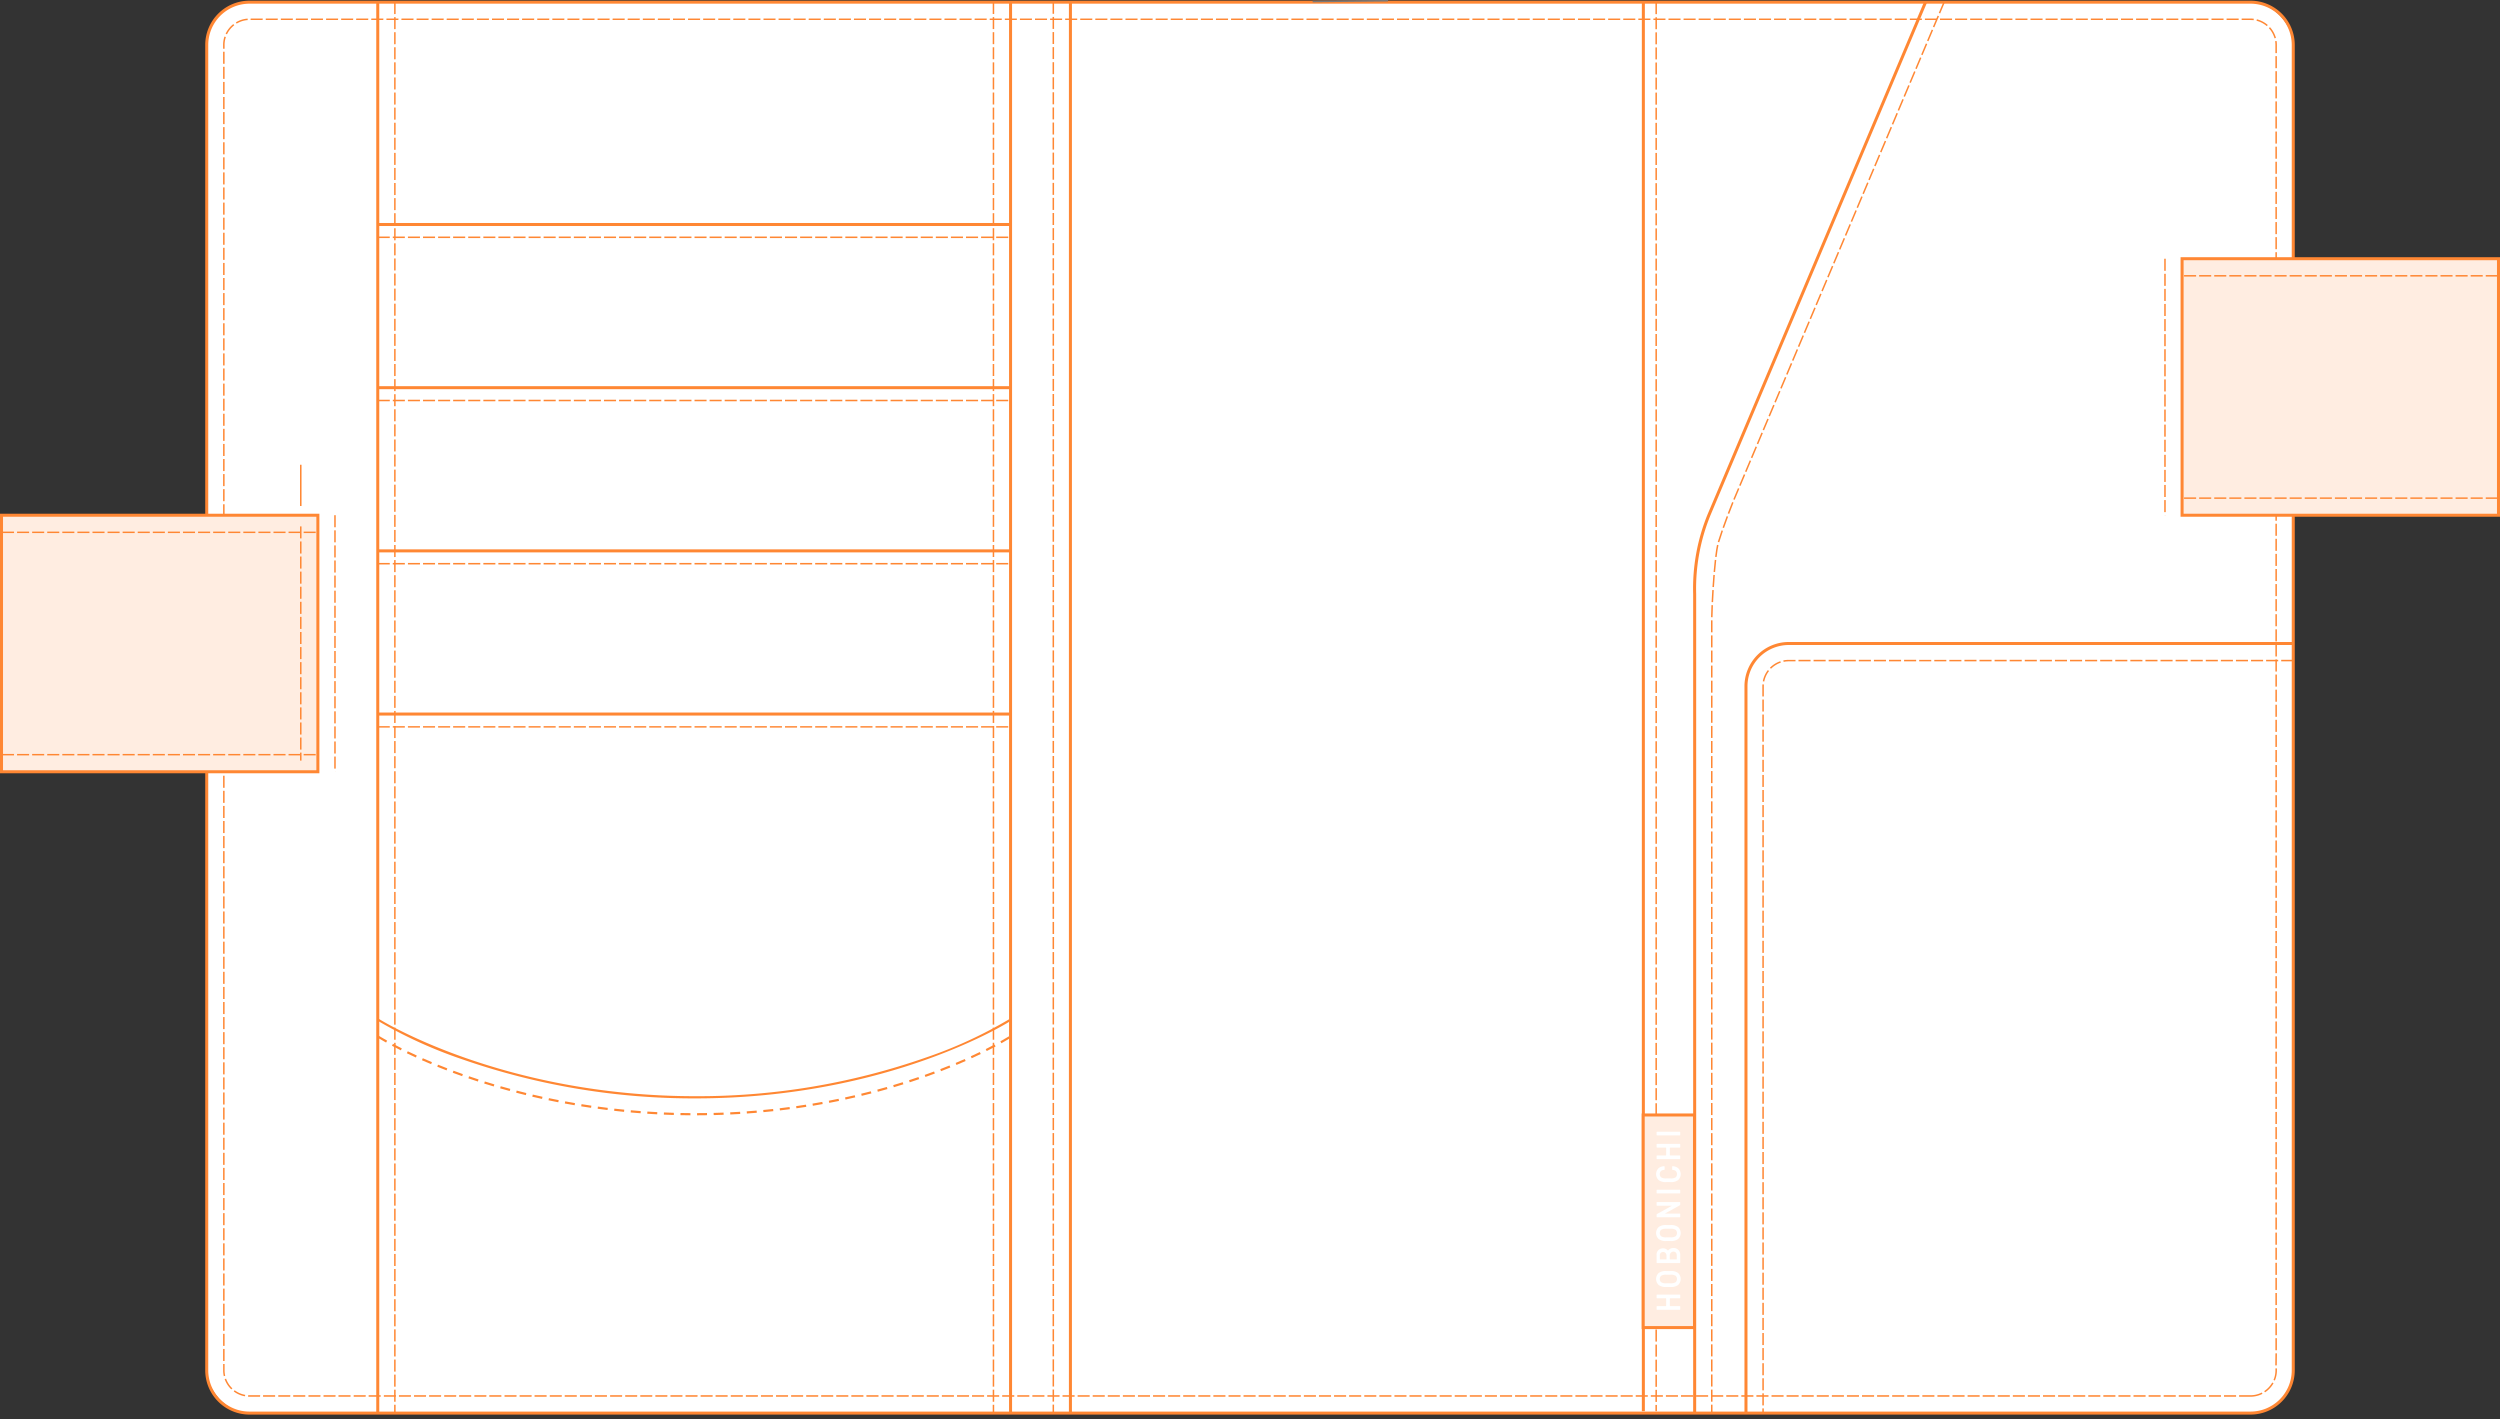 <svg xmlns="http://www.w3.org/2000/svg" width="310" height="176" viewBox="0 0 310 176"><rect x="0" y="0" width="310" height="176" fill="#333333" stroke="none"/><defs><style>.a{fill:#fff;}.b{fill:#ff8733;}.c{fill:#ffede1;}.d{fill:#7a7979;}</style></defs><rect class="a" x="25.636" y="0.27" width="258.727" height="174.954" rx="5.302"/><path class="b" d="M279.061,175.411H30.937a5.495,5.495,0,0,1-5.489-5.489V5.572A5.495,5.495,0,0,1,30.937.083H279.061a5.496,5.496,0,0,1,5.49,5.489v164.35A5.496,5.496,0,0,1,279.061,175.411ZM30.937.457a5.121,5.121,0,0,0-5.114,5.115v164.35a5.12,5.12,0,0,0,5.114,5.114H279.061a5.12,5.12,0,0,0,5.115-5.114V5.572a5.12,5.12,0,0,0-5.115-5.115Z"/><path class="b" d="M279.062,173.196h-1.413v-.188h1.413a3.051,3.051,0,0,0,1.398-.336l.086.166A3.28,3.28,0,0,1,279.062,173.196Zm-1.787,0h-1.497v-.188h1.497Zm-1.871,0h-1.496v-.188h1.496Zm-1.87,0h-1.496v-.188h1.496Zm-1.87,0h-1.496v-.188h1.496Zm-1.87,0h-1.497v-.188h1.497Zm-1.871,0h-1.496v-.188h1.496Zm-1.87,0h-1.496v-.188h1.496Zm-1.87,0h-1.497v-.188h1.497Zm-1.871,0h-1.496v-.188h1.496Zm-1.87,0h-1.496v-.188h1.496Zm-1.87,0h-1.496v-.188h1.496Zm-1.871,0h-1.496v-.188h1.496Zm-1.87,0h-1.496v-.188h1.496Zm-1.87,0h-1.496v-.188h1.496Zm-1.87,0h-1.497v-.188h1.497Zm-1.871,0h-1.496v-.188H249.22Zm-1.87,0h-1.496v-.188h1.496Zm-1.87,0h-1.497v-.188h1.497Zm-1.871,0h-1.496v-.188h1.496Zm-1.87,0h-1.496v-.188h1.496Zm-1.87,0h-1.496v-.188h1.496Zm-1.87,0h-1.497v-.188h1.497Zm-1.871,0h-1.496v-.188h1.496Zm-1.87,0h-1.496v-.188h1.496Zm-1.87,0H230.89v-.188h1.497Zm-1.871,0H229.02v-.188h1.496Zm-1.87,0H227.15v-.188h1.496Zm-1.87,0H225.28v-.188h1.496Zm-1.871,0h-1.496v-.188h1.496Zm-1.87,0h-1.496v-.188h1.496Zm-1.87,0H219.669v-.188h1.496Zm-1.87,0h-1.497v-.188h1.497Zm-1.871,0h-1.496v-.188h1.496Zm-1.87,0h-1.496v-.188h1.496Zm-1.87,0h-1.497v-.188h1.497Zm-1.871,0h-1.496v-.188h1.496Zm-1.87,0h-1.496v-.188h1.496Zm-1.87,0h-1.496v-.188h1.496Zm-1.87,0h-1.497v-.188h1.497Zm-1.871,0h-1.496v-.188h1.496Zm-1.87,0h-1.496v-.188h1.496Zm-1.87,0h-1.497v-.188h1.497Zm-1.871,0h-1.496v-.188h1.496Zm-1.87,0h-1.496v-.188h1.496Zm-1.87,0h-1.496v-.188h1.496Zm-1.871,0h-1.496v-.188h1.496Zm-1.87,0h-1.496v-.188h1.496Zm-1.87,0h-1.496v-.188h1.496Zm-1.87,0h-1.497v-.188H187.5Zm-1.871,0h-1.496v-.188h1.496Zm-1.87,0h-1.496v-.188h1.496Zm-1.87,0h-1.497v-.188h1.497Zm-1.871,0h-1.496v-.188h1.496Zm-1.87,0h-1.496v-.188h1.496Zm-1.87,0h-1.496v-.188h1.496Zm-1.87,0H172.91v-.188h1.497Zm-1.871,0H171.04v-.188h1.496Zm-1.87,0H169.17v-.188h1.496Zm-1.87,0h-1.497v-.188h1.497Zm-1.871,0h-1.496v-.188h1.496Zm-1.87,0h-1.496v-.188h1.496Zm-1.87,0h-1.496v-.188h1.496Zm-1.871,0h-1.496v-.188h1.496Zm-1.87,0h-1.496v-.188h1.496Zm-1.87,0h-1.496v-.188h1.496Zm-1.87,0h-1.497v-.188h1.497Zm-1.871,0H152.337v-.188h1.496Zm-1.87,0h-1.496v-.188h1.496Zm-1.87,0h-1.497v-.188h1.497Zm-1.871,0h-1.496v-.188h1.496Zm-1.87,0h-1.496v-.188h1.496Zm-1.87,0h-1.496v-.188h1.496Zm-1.871,0h-1.496v-.188h1.496Zm-1.87,0h-1.496v-.188h1.496Zm-1.87,0h-1.496v-.188h1.496Zm-1.87,0h-1.497v-.188h1.497Zm-1.871,0h-1.496v-.188h1.496Zm-1.87,0h-1.496v-.188h1.496Zm-1.87,0h-1.496v-.188H131.39Zm-1.87,0h-1.496v-.188h1.496Zm-1.871,0h-1.496v-.188h1.496Zm-1.87,0h-1.496v-.188h1.496Zm-1.87,0h-1.496v-.188h1.496Zm-1.871,0h-1.496v-.188h1.496Zm-1.87,0H118.671v-.188h1.497Zm-1.871,0h-1.496v-.188h1.496Zm-1.87,0h-1.496v-.188h1.496Zm-1.871,0H113.06v-.188h1.496Zm-1.871,0H111.19v-.188h1.496Zm-1.87,0h-1.496v-.188h1.496Zm-1.87,0h-1.496v-.188h1.496Zm-1.87,0h-1.497v-.188h1.497Zm-1.871,0h-1.496v-.188h1.496Zm-1.871,0h-1.496v-.188h1.496Zm-1.87,0H99.968v-.188h1.496Zm-1.87,0H98.098v-.188h1.496Zm-1.87,0H96.227v-.188h1.496Zm-1.87,0H94.357v-.188h1.496Zm-1.871,0H92.487v-.188h1.496Zm-1.87,0H90.616v-.188h1.496Zm-1.871,0h-1.496v-.188h1.496Zm-1.87,0H86.876v-.188h1.496Zm-1.871,0H85.005v-.188h1.497Zm-1.871,0H83.135v-.188h1.496Zm-1.87,0H81.264v-.188H82.761Zm-1.87,0H79.394v-.188h1.496Zm-1.87,0H77.524v-.188H79.02Zm-1.87,0H75.653v-.188H77.15Zm-1.871,0h-1.496v-.188h1.496Zm-1.87,0H71.913v-.188h1.497Zm-1.871,0h-1.496v-.188h1.496Zm-1.87,0H68.172v-.188h1.496Zm-1.871,0h-1.496v-.188h1.496Zm-1.87,0H64.432v-.188h1.496Zm-1.87,0H62.561v-.188h1.496Zm-1.87,0h-1.496v-.188h1.496Zm-1.87,0H58.821v-.188h1.497Zm-1.871,0h-1.496v-.188h1.496Zm-1.87,0H55.08v-.188h1.496Zm-1.87,0H53.21v-.188h1.496Zm-1.87,0H51.34v-.188h1.496Zm-1.87,0H49.469v-.188h1.496Zm-1.87,0H47.599v-.188h1.496Zm-1.87,0h-1.496v-.188h1.496Zm-1.87,0H43.858v-.188h1.496Zm-1.87,0h-1.496v-.188h1.496Zm-1.87,0H40.117v-.188h1.496Zm-1.87,0H38.247v-.188h1.496Zm-1.871,0h-1.496v-.188h1.496Zm-1.87,0H34.506v-.188h1.496Zm-1.87,0h-1.496v-.188h1.496Zm-1.87,0H30.938c-.059,0-.118-.002-.176-.005l.01-.188c.055.003.11.005.167.005h1.325Zm-1.883-.05a3.28,3.28,0,0,1-1.4-.606l.112-.15a3.093,3.093,0,0,0,1.32.572Zm250.497-.502-.103-.156a3.155,3.155,0,0,0,.979-1.055l.162.092A3.33,3.33,0,0,1,280.876,172.644Zm-252.191-.352a3.294,3.294,0,0,1-.833-1.277l.176-.062a3.124,3.124,0,0,0,.786,1.205Zm253.399-1.113-.172-.072a3.054,3.054,0,0,0,.237-1.185V169.68h.188v.242A3.226,3.226,0,0,1,282.083,171.179Zm-254.339-.534a3.266,3.266,0,0,1-.081-.723v-.788H27.85v.788a3.069,3.069,0,0,0,.076.682Zm254.592-1.339h-.188V167.81h.188ZM27.85,168.76h-.188v-1.496H27.85Zm254.486-1.324h-.188v-1.497h.188ZM27.85,166.89h-.188v-1.496H27.85Zm254.486-1.325h-.188v-1.496h.188ZM27.85,165.019h-.188v-1.496H27.85Zm254.486-1.324h-.188v-1.496h.188ZM27.85,163.149h-.188v-1.496H27.85Zm254.486-1.324h-.188v-1.496h.188ZM27.85,161.279h-.188v-1.496H27.85Zm254.486-1.324h-.188v-1.497h.188ZM27.85,159.409h-.188v-1.497H27.85Zm254.486-1.325h-.188v-1.496h.188ZM27.85,157.537h-.188v-1.496H27.85Zm254.486-1.324h-.188v-1.496h.188ZM27.85,155.667h-.188v-1.496H27.85Zm254.486-1.324h-.188v-1.497h.188ZM27.85,153.797h-.188v-1.496H27.85Zm254.486-1.325h-.188v-1.496h.188ZM27.85,151.926h-.188V150.43H27.85Zm254.486-1.324h-.188v-1.496h.188ZM27.85,150.056h-.188V148.56H27.85Zm254.486-1.324h-.188v-1.496h.188ZM27.85,148.186h-.188V146.69H27.85Zm254.486-1.325h-.188v-1.496h.188ZM27.85,146.316h-.188v-1.497H27.85Zm254.486-1.325h-.188v-1.496h.188ZM27.85,144.445h-.188v-1.496H27.85Zm254.486-1.324h-.188v-1.496h.188ZM27.85,142.575h-.188v-1.496H27.85Zm254.486-1.324h-.188v-1.497h.188ZM27.85,140.705h-.188v-1.497H27.85ZM282.336,139.38h-.188v-1.496h.188ZM27.85,138.834h-.188v-1.496H27.85ZM282.336,137.51h-.188v-1.496h.188ZM27.85,136.964h-.188v-1.496H27.85ZM282.336,135.64h-.188v-1.497h.188ZM27.85,135.094h-.188v-1.496H27.85Zm254.486-1.325h-.188v-1.496h.188ZM27.85,133.224h-.188v-1.497H27.85Zm254.486-1.325h-.188v-1.496h.188ZM27.85,131.353h-.188v-1.496H27.85Zm254.486-1.324h-.188v-1.496h.188ZM27.85,129.483h-.188V127.987H27.85Zm254.486-1.325h-.188v-1.496h.188ZM27.85,127.613h-.188v-1.497H27.85Zm254.486-1.325h-.188v-1.496h.188ZM27.85,125.742h-.188v-1.496H27.85Zm254.486-1.324h-.188v-1.496h.188ZM27.85,123.872h-.188v-1.496H27.85Zm254.486-1.324h-.188v-1.497h.188ZM27.85,122.002h-.188v-1.496H27.85Zm254.486-1.325h-.188v-1.496h.188ZM27.85,120.131h-.188v-1.496H27.85Zm254.486-1.325h-.188V117.31h.188ZM27.85,118.261h-.188v-1.496H27.85Zm254.486-1.325h-.188V115.44h.188ZM27.85,116.391h-.188v-1.497H27.85Zm254.486-1.325h-.188V113.57h.188ZM27.85,114.52h-.188v-1.496H27.85Zm254.486-1.325h-.188V111.7h.188ZM27.85,112.65h-.188v-1.496H27.85Zm254.486-1.325h-.188v-1.497h.188ZM27.85,110.78h-.188v-1.496H27.85Zm254.486-1.325h-.188v-1.496h.188ZM27.85,108.91h-.188v-1.496H27.85Zm254.486-1.325h-.188v-1.496h.188ZM27.85,107.039h-.188v-1.496H27.85Zm254.486-1.325h-.188v-1.496h.188ZM27.85,105.169h-.188v-1.496H27.85Zm254.486-1.325h-.188V102.348h.188ZM27.85,103.299h-.188v-1.496H27.85Zm254.486-1.325h-.188v-1.496h.188ZM27.85,101.428h-.188v-1.496H27.85Zm254.486-1.325h-.188V98.607h.188ZM27.85,99.558h-.188V98.062H27.85ZM282.336,98.233h-.188V96.737h.188ZM27.85,97.688h-.188v-1.496H27.85Zm254.486-1.325h-.188V94.866h.188ZM27.85,95.818h-.188V94.321H27.85Zm254.486-1.325h-.188v-1.496h.188ZM27.85,93.947h-.188V92.451H27.85Zm254.486-1.325h-.188V91.126h.188ZM27.85,92.076h-.188v-1.496H27.85Zm254.486-1.325h-.188V89.255h.188ZM27.85,90.207h-.188V88.71H27.85Zm254.486-1.325h-.188v-1.496h.188ZM27.85,88.336h-.188V86.84H27.85Zm254.486-1.325h-.188V85.515h.188ZM27.85,86.466h-.188V84.969H27.85Zm254.486-1.325h-.188V83.645h.188ZM27.85,84.595h-.188v-1.496H27.85Zm254.486-1.325h-.188V81.774h.188ZM27.85,82.725h-.188V81.229H27.85ZM282.336,81.4h-.188v-1.496h.188ZM27.85,80.855h-.188V79.358H27.85ZM282.336,79.53h-.188v-1.496h.188ZM27.85,78.984h-.188v-1.496H27.85ZM282.336,77.66h-.188V76.163h.188ZM27.85,77.114h-.188V75.618H27.85Zm254.486-1.325h-.188v-1.496h.188ZM27.85,75.244h-.188V73.748H27.85Zm254.486-1.325h-.188V72.423h.188ZM27.85,73.373h-.188v-1.496H27.85Zm254.486-1.325h-.188v-1.496h.188ZM27.85,71.503h-.188V70.007H27.85Zm254.486-1.325h-.188V68.682h.188ZM27.85,69.633h-.188V68.137H27.85ZM282.336,68.308h-.188V66.812h.188ZM27.85,67.763h-.188V66.266H27.85Zm254.486-1.325h-.188v-1.496h.188ZM27.85,65.892h-.188v-1.496H27.85Zm254.486-1.325h-.188V63.071h.188ZM27.85,64.022h-.188v-1.496H27.85Zm254.486-1.325h-.188v-1.496h.188ZM27.85,62.152h-.188V60.655H27.85Zm254.486-1.325h-.188V59.33h.188ZM27.85,60.281h-.188V58.785H27.85Zm254.486-1.325h-.188V57.46h.188ZM27.85,58.411h-.188V56.914H27.85Zm254.486-1.325h-.188V55.59h.188ZM27.85,56.541h-.188V55.044H27.85Zm254.486-1.325h-.188V53.719h.188ZM27.85,54.67h-.188V53.174H27.85Zm254.486-1.325h-.188v-1.496h.188ZM27.85,52.8h-.188V51.303H27.85Zm254.486-1.325h-.188V49.979h.188ZM27.85,50.929h-.188v-1.496H27.85Zm254.486-1.325h-.188v-1.496h.188ZM27.85,49.059h-.188V47.563H27.85Zm254.486-1.325h-.188V46.238h.188ZM27.85,47.189h-.188v-1.496H27.85Zm254.486-1.325h-.188v-1.496h.188ZM27.85,45.318h-.188v-1.496H27.85Zm254.486-1.325h-.188V42.498h.188ZM27.85,43.448h-.188V41.952H27.85Zm254.486-1.325h-.188V40.627h.188ZM27.85,41.578h-.188V40.082H27.85Zm254.486-1.325h-.188v-1.496h.188ZM27.85,39.708h-.188V38.211H27.85Zm254.486-1.325h-.188V36.887h.188ZM27.85,37.837h-.188v-1.496H27.85Zm254.486-1.325h-.188v-1.496h.188ZM27.85,35.967h-.188V34.471H27.85Zm254.486-1.324h-.188V33.146h.188ZM27.85,34.097h-.188V32.6H27.85ZM282.336,32.772h-.188V31.276h.188ZM27.85,32.226h-.188V30.73H27.85Zm254.486-1.325h-.188V29.405h.188ZM27.85,30.356h-.188V28.86H27.85Zm254.486-1.325h-.188V27.535h.188ZM27.85,28.486h-.188V26.99H27.85Zm254.486-1.325h-.188v-1.496h.188ZM27.85,26.616h-.188V25.119H27.85Zm254.486-1.325h-.188V23.794h.188ZM27.85,24.745h-.188V23.248H27.85ZM282.336,23.42h-.188V21.924h.188ZM27.85,22.875h-.188v-1.496H27.85ZM282.336,21.55h-.188V20.054h.188ZM27.85,21.004h-.188V19.508H27.85ZM282.336,19.68h-.188V18.183h.188ZM27.85,19.134h-.188v-1.496H27.85Zm254.486-1.325h-.188V16.313h.188ZM27.85,17.264h-.188V15.767H27.85Zm254.486-1.325h-.188V14.443h.188ZM27.85,15.393h-.188V13.897H27.85Zm254.486-1.325h-.188v-1.496h.188ZM27.85,13.523h-.188v-1.496H27.85Zm254.486-1.324h-.188V10.702h.188ZM27.85,11.653h-.188V10.156H27.85Zm254.486-1.325h-.188V8.832h.188ZM27.85,9.782h-.188V8.286H27.85ZM282.336,8.458h-.188V6.962h.188ZM27.85,7.912h-.188V6.416H27.85ZM282.336,6.588h-.188V5.572a3.092,3.092,0,0,0-.035-.464l.186-.028a3.355,3.355,0,0,1,.037.492ZM27.85,6.042h-.188v-.47a3.215,3.215,0,0,1,.17-1.038l.177.059a3.054,3.054,0,0,0-.159.978Zm254.188-1.289A3.12,3.12,0,0,0,281.34,3.494l.139-.126a3.317,3.317,0,0,1,.739,1.335ZM28.146,4.257l-.169-.08a3.32,3.32,0,0,1,.955-1.189l.115.147A3.132,3.132,0,0,0,28.146,4.257Zm252.936-1.016a3.1,3.1,0,0,0-1.274-.665l.045-.182a3.299,3.299,0,0,1,1.353.706ZM29.346,2.929l-.097-.16a3.267,3.267,0,0,1,1.453-.463l.014.186A3.076,3.076,0,0,0,29.346,2.929Zm250.103-.421a3.071,3.071,0,0,0-.387-.024h-1.096V2.297h1.096a3.253,3.253,0,0,1,.41.026Zm-1.856-.024h-1.497V2.297h1.497Zm-1.871,0h-1.496V2.297h1.496Zm-1.87,0h-1.496V2.297h1.496Zm-1.87,0h-1.497V2.297h1.497Zm-1.871,0h-1.496V2.297H270.11Zm-1.87,0h-1.496V2.297h1.496Zm-1.87,0h-1.496V2.297h1.496Zm-1.871,0H263.003V2.297h1.496Zm-1.87,0h-1.496V2.297h1.496Zm-1.87,0h-1.496V2.297h1.496Zm-1.87,0h-1.497V2.297h1.497Zm-1.871,0h-1.496V2.297h1.496Zm-1.87,0h-1.496V2.297h1.496Zm-1.87,0h-1.497V2.297h1.497Zm-1.871,0h-1.496V2.297h1.496Zm-1.87,0h-1.496V2.297h1.496Zm-1.87,0h-1.496V2.297h1.496Zm-1.871,0H244.3V2.297h1.496Zm-1.87,0H242.43V2.297h1.496Zm-1.87,0H240.56V2.297h1.496Zm-1.87,0h-1.497V2.297h1.497Zm-1.871,0h-1.496V2.297h1.496Zm-1.87,0h-1.496V2.297h1.496Zm-1.87,0h-1.497V2.297h1.497Zm-1.871,0h-1.496V2.297h1.496Zm-1.87,0h-1.496V2.297h1.496Zm-1.87,0h-1.496V2.297h1.496Zm-1.87,0h-1.497V2.297h1.497Zm-1.871,0h-1.496V2.297h1.496Zm-1.87,0h-1.496V2.297h1.496Zm-1.87,0h-1.497V2.297h1.497Zm-1.871,0h-1.496V2.297h1.496Zm-1.87,0h-1.496V2.297h1.496Zm-1.87,0h-1.496V2.297h1.496Zm-1.871,0h-1.496V2.297H214Zm-1.87,0h-1.496V2.297h1.496Zm-1.87,0h-1.496V2.297H210.26Zm-1.87,0h-1.497V2.297h1.497Zm-1.871,0h-1.496V2.297h1.496Zm-1.87,0h-1.496V2.297h1.496Zm-1.87,0h-1.497V2.297h1.497Zm-1.871,0h-1.496V2.297h1.496Zm-1.87,0h-1.496V2.297h1.496Zm-1.87,0h-1.497V2.297h1.497Zm-1.871,0H193.801V2.297h1.496Zm-1.87,0h-1.496V2.297h1.496Zm-1.87,0h-1.496V2.297h1.496Zm-1.87,0H188.19V2.297h1.497Zm-1.871,0H186.32V2.297h1.496Zm-1.87,0H184.45V2.297h1.496Zm-1.87,0h-1.497V2.297h1.497Zm-1.871,0h-1.496V2.297h1.496Zm-1.87,0h-1.496V2.297h1.496Zm-1.87,0h-1.497V2.297h1.497Zm-1.871,0h-1.496V2.297h1.496Zm-1.87,0h-1.496V2.297h1.496Zm-1.87,0h-1.496V2.297h1.496Zm-1.871,0h-1.496V2.297h1.496Zm-1.87,0h-1.496V2.297h1.496Zm-1.87,0h-1.496V2.297h1.496Zm-1.87,0h-1.497V2.297h1.497Zm-1.871,0h-1.496V2.297h1.496Zm-1.87,0h-1.496V2.297h1.496Zm-1.87,0h-1.497V2.297h1.497Zm-1.871,0h-1.496V2.297h1.496Zm-1.87,0h-1.496V2.297h1.496Zm-1.87,0h-1.496V2.297h1.496Zm-1.87,0h-1.497V2.297h1.497Zm-1.871,0h-1.496V2.297h1.496Zm-1.87,0h-1.496V2.297h1.496Zm-1.87,0h-1.497V2.297h1.497Zm-1.871,0h-1.496V2.297h1.496Zm-1.87,0h-1.496V2.297h1.496Zm-1.87,0h-1.496V2.297h1.496Zm-1.871,0h-1.496V2.297h1.496Zm-1.87,0h-1.496V2.297h1.496Zm-1.87,0h-1.496V2.297h1.496Zm-1.87,0H132.08V2.297h1.497Zm-1.871,0H130.21V2.297h1.496Zm-1.87,0H128.34V2.297h1.496Zm-1.871,0H126.47V2.297h1.496Zm-1.87,0H124.599V2.297h1.496Zm-1.871,0h-1.496V2.297h1.496Zm-1.87,0h-1.497V2.297h1.497Zm-1.871,0h-1.496V2.297h1.496Zm-1.87,0h-1.496V2.297h1.496Zm-1.87,0h-1.496V2.297h1.496Zm-1.87,0h-1.496V2.297h1.496Zm-1.87,0h-1.496V2.297h1.496Zm-1.87,0h-1.496V2.297h1.496Zm-1.871,0h-1.496V2.297h1.496Zm-1.87,0h-1.496V2.297h1.496Zm-1.871,0h-1.496V2.297h1.496Zm-1.87,0h-1.496V2.297h1.496Zm-1.871,0h-1.496V2.297h1.496Zm-1.87,0H98.415V2.297h1.496Zm-1.871,0H96.544V2.297h1.496Zm-1.87,0H94.674V2.297H96.17Zm-1.87,0H92.803V2.297H94.3Zm-1.87,0h-1.496V2.297H92.43Zm-1.87,0H89.063V2.297H90.56Zm-1.871,0H87.193V2.297H88.689Zm-1.871,0h-1.496V2.297h1.496Zm-1.87,0H83.452V2.297h1.496Zm-1.871,0h-1.496V2.297h1.496Zm-1.87,0H79.711V2.297h1.496Zm-1.871,0h-1.496V2.297h1.496Zm-1.87,0h-1.496V2.297h1.496Zm-1.87,0H74.1V2.297h1.497Zm-1.871,0H72.23V2.297h1.496Zm-1.87,0H70.36V2.297h1.496Zm-1.871,0H68.49V2.297h1.496Zm-1.87,0H66.619V2.297h1.496Zm-1.871,0h-1.496V2.297h1.496Zm-1.87,0h-1.496V2.297h1.496Zm-1.87,0H61.008V2.297h1.496Zm-1.871,0H59.138V2.297h1.496Zm-1.87,0H57.267V2.297H58.764Zm-1.87,0h-1.496V2.297h1.496Zm-1.87,0H53.527V2.297H55.023Zm-1.87,0H51.656V2.297h1.496Zm-1.87,0h-1.496V2.297h1.496Zm-1.87,0H47.916V2.297h1.496Zm-1.871,0h-1.496V2.297h1.496Zm-1.87,0h-1.496V2.297h1.496Zm-1.87,0H42.305V2.297h1.496Zm-1.87,0H40.435V2.297h1.496Zm-1.87,0H38.564V2.297h1.496Zm-1.87,0h-1.496V2.297H38.19Zm-1.87,0H34.824V2.297H36.32Zm-1.87,0H32.954V2.297H34.45Zm-1.871,0h-1.496V2.297h1.496Z"/><rect class="c" x="0.187" y="63.889" width="39.23" height="31.81"/><path class="b" d="M39.604,95.886H0V63.702H39.604Zm-39.23-.374H39.23V64.076H.374Z"/><path class="b" d="M39.147,93.672h-1.496v-.188h1.496Zm-1.87,0H35.78v-.188h1.496Zm-1.87,0H33.91v-.188h1.497Zm-1.871,0H32.04v-.188h1.496Zm-1.87,0H30.169v-.188h1.496Zm-1.87,0H28.299v-.188h1.496Zm-1.871,0h-1.496v-.188h1.496Zm-1.87,0H24.558v-.188h1.496Zm-1.87,0H22.688v-.188h1.496Zm-1.87,0H20.817v-.188H22.314Zm-1.871,0h-1.496v-.188h1.496Zm-1.87,0h-1.496v-.188h1.496Zm-1.87,0H15.206v-.188h1.496Zm-1.87,0H13.336v-.188h1.496Zm-1.87,0H11.466v-.188h1.496Zm-1.871,0H9.596v-.188h1.496Zm-1.87,0H7.725v-.188H9.221Zm-1.87,0H5.855v-.188H7.351Zm-1.871,0H3.985v-.188h1.496Zm-1.87,0H2.114v-.188H3.611Zm-1.87,0H.244v-.188H1.74Z"/><path class="b" d="M39.147,66.103h-1.496V65.916h1.496Zm-1.87,0H35.78V65.916h1.496Zm-1.87,0H33.91V65.916h1.497Zm-1.871,0H32.04V65.916h1.496Zm-1.87,0H30.169V65.916h1.496Zm-1.87,0H28.299V65.916h1.496Zm-1.871,0h-1.496V65.916h1.496Zm-1.87,0H24.558V65.916h1.496Zm-1.87,0H22.688V65.916h1.496Zm-1.87,0H20.817V65.916H22.314Zm-1.871,0h-1.496V65.916h1.496Zm-1.87,0h-1.496V65.916h1.496Zm-1.87,0H15.206V65.916h1.496Zm-1.87,0H13.336V65.916h1.496Zm-1.87,0H11.466V65.916h1.496Zm-1.871,0H9.596V65.916h1.496Zm-1.87,0H7.725V65.916H9.221Zm-1.87,0H5.855V65.916H7.351Zm-1.871,0H3.985V65.916h1.496Zm-1.87,0H2.114V65.916H3.611Zm-1.87,0H.244V65.916H1.74Z"/><path class="b" d="M41.631,95.699h-.188l.188-.015Zm0-.389h-.188v-1.496h.188Zm0-1.87h-.188v-1.496h.188Zm0-1.87h-.188V90.074h.188Zm0-1.87h-.188V88.204h.188Zm0-1.87h-.188V86.333h.188Zm0-1.87h-.188v-1.496h.188Zm0-1.871h-.188V82.593h.188Zm0-1.87h-.188V80.722h.188Zm0-1.871h-.188V78.852h.188Zm0-1.87h-.188V76.981h.188Zm0-1.87h-.188V75.111h.188Zm0-1.871h-.188v-1.496h.188Zm0-1.87h-.188V71.37h.188Zm0-1.871h-.188V69.5h.188Zm0-1.87h-.188V67.63h.188Zm0-1.871h-.188V65.76h.188Zm0-1.87h-.188v-1.496h.188Z"/><path class="b" d="M37.39,94.317H37.202v-.991H37.39Zm0-1.365H37.202V91.456H37.39Zm0-1.87H37.202v-1.496H37.39Zm0-1.87H37.202V87.715H37.39Zm0-1.871H37.202V85.845H37.39Zm0-1.871H37.202v-1.496H37.39Zm0-1.87H37.202V82.104H37.39Zm0-1.871H37.202v-1.496H37.39Zm0-1.87H37.202V78.364H37.39Zm0-1.871H37.202v-1.496H37.39Zm0-1.87H37.202v-1.496H37.39Zm0-1.87H37.202V72.753H37.39Zm0-1.871H37.202v-1.496H37.39Zm0-1.87H37.202V69.012H37.39Zm0-1.871H37.202v-1.496H37.39Zm0-1.87H37.202V65.272H37.39Z"/><rect class="c" x="270.578" y="32.079" width="39.234" height="31.81"/><path class="b" d="M310,64.076H270.39V31.893H310Zm-39.235-.374h38.86V32.267h-38.86Z"/><path class="b" d="M309.728,34.294h-1.496v-.188h1.496Zm-1.87,0h-1.496v-.188h1.496Zm-1.87,0h-1.497v-.188h1.497Zm-1.871,0H302.62v-.188h1.496Zm-1.87,0H300.75v-.188h1.496Zm-1.87,0h-1.497v-.188h1.497Zm-1.871,0h-1.496v-.188h1.496Zm-1.87,0h-1.496v-.188h1.496Zm-1.87,0h-1.496v-.188h1.496Zm-1.87,0h-1.497v-.188h1.497Zm-1.871,0h-1.496v-.188h1.496Zm-1.87,0h-1.496v-.188h1.496Zm-1.87,0h-1.497v-.188h1.497Zm-1.871,0h-1.496v-.188h1.496Zm-1.87,0h-1.496v-.188h1.496Zm-1.87,0h-1.497v-.188h1.497Zm-1.871,0h-1.496v-.188h1.496Zm-1.87,0h-1.496v-.188h1.496Zm-1.87,0h-1.496v-.188h1.496Zm-1.87,0h-1.497v-.188h1.497Zm-1.871,0h-1.496v-.188h1.496Z"/><path class="b" d="M309.728,61.862h-1.496V61.675h1.496Zm-1.87,0h-1.496V61.675h1.496Zm-1.87,0h-1.497V61.675h1.497Zm-1.871,0H302.62V61.675h1.496Zm-1.87,0H300.75V61.675h1.496Zm-1.87,0h-1.497V61.675h1.497Zm-1.871,0h-1.496V61.675h1.496Zm-1.87,0h-1.496V61.675h1.496Zm-1.87,0h-1.496V61.675h1.496Zm-1.87,0h-1.497V61.675h1.497Zm-1.871,0h-1.496V61.675h1.496Zm-1.87,0h-1.496V61.675h1.496Zm-1.87,0h-1.497V61.675h1.497Zm-1.871,0h-1.496V61.675h1.496Zm-1.87,0h-1.496V61.675h1.496Zm-1.87,0h-1.497V61.675h1.497Zm-1.871,0h-1.496V61.675h1.496Zm-1.87,0h-1.496V61.675h1.496Zm-1.87,0h-1.496V61.675h1.496Zm-1.87,0h-1.497V61.675h1.497Zm-1.871,0h-1.496V61.675h1.496Z"/><path class="b" d="M268.551,63.889h-.188l.188-.014Zm0-.388h-.188v-1.496h.188Zm0-1.87h-.188v-1.496h.188Zm0-1.87h-.188V58.264h.188Zm0-1.87h-.188V56.394h.188Zm0-1.87h-.188V54.523h.188Zm0-1.87h-.188V52.653h.188Zm0-1.871h-.188v-1.496h.188Zm0-1.87h-.188V48.912h.188Zm0-1.87h-.188v-1.496h.188Zm0-1.87h-.188V45.172h.188Zm0-1.871h-.188v-1.496h.188Zm0-1.87h-.188v-1.496h.188Zm0-1.87h-.188V39.561h.188Zm0-1.871h-.188v-1.496h.188Zm0-1.87h-.188V35.82h.188Zm0-1.87h-.188V33.95h.188Zm0-1.87h-.188V32.08h.188Z"/><path class="b" d="M205.46,174.992h-.188V174.21h.188Zm0-1.156h-.188V172.34h.188Zm0-1.87h-.188V170.47h.188Zm0-1.87h-.188v-1.497h.188Zm0-1.871h-.188v-1.496h.188Zm0-1.87h-.188v-1.496h.188Zm0-1.87h-.188v-1.497h.188Zm0-1.871h-.188v-1.496h.188Zm0-1.87h-.188v-1.496h.188Zm0-1.87h-.188v-1.496h.188Zm0-1.871h-.188v-1.496h.188Zm0-1.87h-.188v-1.496h.188Zm0-1.87h-.188v-1.496h.188Zm0-1.87h-.188v-1.497h.188Zm0-1.871h-.188v-1.496h.188Zm0-1.87h-.188v-1.496h.188Zm0-1.87h-.188v-1.497h.188Zm0-1.871h-.188v-1.496h.188Zm0-1.87h-.188v-1.496h.188Zm0-1.87h-.188v-1.496h.188Zm0-1.871h-.188V136.803h.188Zm0-1.87h-.188v-1.496h.188Zm0-1.87h-.188v-1.496h.188Zm0-1.87h-.188v-1.497h.188Zm0-1.871h-.188v-1.496h.188Zm0-1.87h-.188v-1.496h.188Zm0-1.87h-.188v-1.497h.188Zm0-1.871h-.188v-1.496h.188Zm0-1.87h-.188v-1.496h.188Zm0-1.87h-.188V119.97h.188Zm0-1.871h-.188V118.1h.188Zm0-1.87h-.188V116.23h.188Zm0-1.87h-.188v-1.496h.188Zm0-1.87h-.188v-1.496h.188Zm0-1.87h-.188v-1.496h.188Zm0-1.871h-.188v-1.496h.188Zm0-1.871h-.188v-1.496h.188Zm0-1.87h-.188v-1.496h.188Zm0-1.87h-.188v-1.496h.188Zm0-1.87h-.188V101.267h.188Zm0-1.87h-.188V99.397h.188Zm0-1.871h-.188v-1.496h.188Zm0-1.87h-.188V95.656h.188Zm0-1.871h-.188v-1.496h.188Zm0-1.87h-.188V91.915h.188Zm0-1.871h-.188V90.045h.188Zm0-1.871h-.188v-1.496h.188Zm0-1.87h-.188V86.304h.188Zm0-1.87h-.188v-1.496h.188Zm0-1.87h-.188V82.564h.188Zm0-1.871h-.188V80.693h.188Zm0-1.871h-.188v-1.496h.188Zm0-1.87h-.188V76.953h.188Zm0-1.871h-.188V75.083h.188Zm0-1.87h-.188V73.212h.188Zm0-1.871h-.188v-1.496h.188Zm0-1.87h-.188V69.472h.188Zm0-1.87h-.188V67.601h.188Zm0-1.87h-.188V65.731h.188Zm0-1.87h-.188V63.861h.188Zm0-1.87h-.188V61.99h.188Zm0-1.871h-.188V60.12h.188Zm0-1.87h-.188V58.249h.188Zm0-1.87h-.188V56.379h.188Zm0-1.87h-.188V54.509h.188Zm0-1.87h-.188v-1.496h.188Zm0-1.87h-.188V50.768h.188Zm0-1.87h-.188V48.898h.188Zm0-1.871h-.188v-1.496h.188Zm0-1.87h-.188V45.157h.188Zm0-1.87h-.188v-1.496h.188Zm0-1.87h-.188V41.417h.188Zm0-1.87h-.188v-1.496h.188Zm0-1.87h-.188v-1.496h.188Zm0-1.87h-.188V35.806h.188Zm0-1.871h-.188v-1.496h.188Zm0-1.87h-.188V32.065h.188Zm0-1.871h-.188V30.195h.188Zm0-1.87h-.188V28.324h.188Zm0-1.87h-.188V26.454h.188Zm0-1.87h-.188v-1.496h.188Zm0-1.87h-.188V22.713h.188Zm0-1.871h-.188v-1.496h.188Zm0-1.87h-.188v-1.496h.188Zm0-1.87h-.188V17.102h.188Zm0-1.87h-.188V15.232h.188Zm0-1.87h-.188V13.362h.188Zm0-1.87h-.188v-1.496h.188Zm0-1.87h-.188V9.621h.188Zm0-1.87h-.188V7.751h.188Zm0-1.871h-.188V5.881h.188Zm0-1.87h-.188V4.01h.188Zm0-1.87h-.188V2.14h.188Zm0-1.871h-.188V.27h.188Z"/><rect class="b" x="203.588" y="0.27" width="0.375" height="174.722"/><rect class="b" x="132.545" y="0.232" width="0.375" height="174.991"/><path class="b" d="M130.705,175.223h-.188v-1.052h.188Zm0-1.426h-.188v-1.496h.188Zm0-1.87h-.188v-1.496h.188Zm0-1.87h-.188v-1.496h.188Zm0-1.87h-.188V166.69h.188Zm0-1.871h-.188V164.82h.188Zm0-1.87h-.188V162.95h.188Zm0-1.87h-.188v-1.497h.188Zm0-1.871h-.188v-1.496h.188Zm0-1.87h-.188v-1.496h.188Zm0-1.87h-.188v-1.496h.188Zm0-1.871h-.188v-1.496h.188Zm0-1.87h-.188v-1.496h.188Zm0-1.87h-.188v-1.496h.188Zm0-1.87h-.188v-1.497h.188Zm0-1.871h-.188v-1.496h.188Zm0-1.87h-.188v-1.496h.188Zm0-1.87h-.188v-1.497h.188Zm0-1.871h-.188v-1.496h.188Zm0-1.87h-.188v-1.496h.188Zm0-1.87h-.188v-1.496h.188Zm0-1.87h-.188v-1.497h.188Zm0-1.871h-.188v-1.496h.188Zm0-1.87h-.188v-1.496h.188Zm0-1.87h-.188v-1.497h.188Zm0-1.871h-.188v-1.496h.188Zm0-1.87h-.188v-1.496h.188Zm0-1.87h-.188v-1.496h.188Zm0-1.87h-.188v-1.497h.188Zm0-1.871h-.188v-1.496h.188Zm0-1.87h-.188v-1.496h.188Zm0-1.871h-.188v-1.496h.188Zm0-1.87h-.188v-1.496h.188Zm0-1.871h-.188v-1.496h.188Zm0-1.87h-.188v-1.496h.188Zm0-1.871h-.188V108.711h.188Zm0-1.871h-.188v-1.496h.188Zm0-1.87h-.188V104.97h.188Zm0-1.87h-.188V103.1h.188Zm0-1.87h-.188v-1.496h.188Zm0-1.87h-.188v-1.496h.188Zm0-1.87h-.188V97.489h.188Zm0-1.87h-.188V95.618h.188Zm0-1.871h-.188v-1.496h.188Zm0-1.87h-.188V91.878h.188Zm0-1.871h-.188V90.008h.188Zm0-1.87h-.188V88.137h.188Zm0-1.871h-.188v-1.496h.188Zm0-1.87h-.188v-1.496h.188Zm0-1.87h-.188V82.526h.188Zm0-1.871h-.188v-1.496h.188Zm0-1.87h-.188V78.786h.188Zm0-1.87h-.188v-1.496h.188Zm0-1.871h-.188V75.045h.188Zm0-1.87h-.188V73.174h.188Zm0-1.871h-.188v-1.496h.188Zm0-1.87h-.188V69.434h.188Zm0-1.871h-.188v-1.496h.188Zm0-1.87h-.188v-1.496h.188Zm0-1.87h-.188V63.823h.188Zm0-1.87h-.188V61.953h.188Zm0-1.87h-.188V60.082h.188Zm0-1.87h-.188V58.212h.188Zm0-1.87h-.188v-1.496h.188Zm0-1.87h-.188V54.471h.188Zm0-1.87h-.188v-1.496h.188Zm0-1.87h-.188V50.731h.188Zm0-1.871h-.188V48.86h.188Zm0-1.871h-.188V46.99h.188Zm0-1.87h-.188V45.12h.188Zm0-1.87h-.188V43.25h.188Zm0-1.87h-.188V41.379h.188Zm0-1.871h-.188V39.508h.188Zm0-1.87h-.188v-1.496h.188Zm0-1.87h-.188V35.768h.188Zm0-1.871h-.188v-1.496h.188Zm0-1.87h-.188V32.027h.188Zm0-1.87h-.188v-1.496h.188Zm0-1.87h-.188V28.287h.188Zm0-1.87h-.188V26.416h.188Zm0-1.87h-.188v-1.496h.188Zm0-1.87h-.188V22.676h.188Zm0-1.87h-.188V20.806h.188Zm0-1.871h-.188v-1.496h.188Zm0-1.87h-.188V17.065h.188Zm0-1.87h-.188V15.195h.188Zm0-1.87h-.188V13.324h.188Zm0-1.87h-.188v-1.496h.188Zm0-1.871h-.188V9.584h.188Zm0-1.87h-.188V7.713h.188Zm0-1.871h-.188V5.843h.188Zm0-1.87h-.188V3.973h.188Zm0-1.871h-.188V2.102h.188Zm0-1.87h-.188V.232h.188Z"/><rect class="b" x="46.656" y="0.251" width="0.374" height="174.973"/><rect class="b" x="46.843" y="47.886" width="78.63" height="0.374"/><rect class="b" x="46.843" y="27.651" width="78.63" height="0.374"/><rect class="b" x="46.843" y="68.121" width="78.63" height="0.374"/><path class="b" d="M125.473,49.757h-.077V49.57h.077Zm-.451,0h-1.496V49.57h1.496Zm-1.871,0h-1.496V49.57h1.496Zm-1.87,0h-1.497V49.57h1.497Zm-1.871,0h-1.496V49.57h1.496Zm-1.87,0h-1.496V49.57h1.496Zm-1.871,0h-1.496V49.57h1.496Zm-1.87,0h-1.496V49.57H113.8Zm-1.87,0h-1.496V49.57H111.93Zm-1.87,0h-1.496V49.57h1.496Zm-1.87,0H106.693V49.57H108.19Zm-1.871,0h-1.496V49.57h1.496Zm-1.871,0h-1.496V49.57h1.496Zm-1.87,0H101.082V49.57h1.496Zm-1.871,0H99.212V49.57h1.496Zm-1.87,0H97.341V49.57h1.496Zm-1.871,0h-1.496V49.57h1.496Zm-1.87,0h-1.496V49.57h1.496Zm-1.87,0H91.73V49.57h1.496Zm-1.87,0H89.86V49.57h1.496Zm-1.87,0H87.99V49.57h1.496Zm-1.871,0H86.12V49.57h1.496Zm-1.871,0h-1.496V49.57h1.496Zm-1.87,0H82.379V49.57h1.496Zm-1.871,0h-1.496V49.57h1.496Zm-1.87,0H78.638V49.57h1.496Zm-1.871,0h-1.496V49.57h1.496Zm-1.87,0h-1.496V49.57h1.496Zm-1.87,0H73.027V49.57h1.496Zm-1.871,0H71.157V49.57h1.496Zm-1.87,0H69.287V49.57H70.783Zm-1.871,0h-1.496V49.57h1.496Zm-1.87,0H65.546V49.57H67.042Zm-1.87,0H63.675V49.57h1.496Zm-1.87,0h-1.496V49.57h1.496Zm-1.87,0H59.935V49.57h1.496Zm-1.871,0h-1.496V49.57h1.496Zm-1.87,0h-1.496V49.57H57.69Zm-1.87,0H54.324V49.57H55.82Zm-1.87,0H52.454V49.57H53.95Zm-1.87,0H50.583V49.57H52.08Zm-1.87,0h-1.496V49.57h1.496Zm-1.87,0h-1.496V49.57h1.496Z"/><path class="b" d="M125.473,29.522h-.077v-.188h.077Zm-.451,0h-1.496v-.188h1.496Zm-1.871,0h-1.496v-.188h1.496Zm-1.87,0h-1.497v-.188h1.497Zm-1.871,0h-1.496v-.188h1.496Zm-1.87,0h-1.496v-.188h1.496Zm-1.871,0h-1.496v-.188h1.496Zm-1.87,0h-1.496v-.188H113.8Zm-1.87,0h-1.496v-.188H111.93Zm-1.87,0h-1.496v-.188h1.496Zm-1.87,0H106.693v-.188H108.19Zm-1.871,0h-1.496v-.188h1.496Zm-1.871,0h-1.496v-.188h1.496Zm-1.87,0H101.082v-.188h1.496Zm-1.871,0H99.212v-.188h1.496Zm-1.87,0H97.341v-.188h1.496Zm-1.871,0h-1.496v-.188h1.496Zm-1.87,0h-1.496v-.188h1.496Zm-1.87,0H91.73v-.188h1.496Zm-1.87,0H89.86v-.188h1.496Zm-1.87,0H87.99v-.188h1.496Zm-1.871,0H86.12v-.188h1.496Zm-1.871,0h-1.496v-.188h1.496Zm-1.87,0H82.379v-.188h1.496Zm-1.871,0h-1.496v-.188h1.496Zm-1.87,0H78.638v-.188h1.496Zm-1.871,0h-1.496v-.188h1.496Zm-1.87,0h-1.496v-.188h1.496Zm-1.87,0H73.027v-.188h1.496Zm-1.871,0H71.157v-.188h1.496Zm-1.87,0H69.287v-.188H70.783Zm-1.871,0h-1.496v-.188h1.496Zm-1.87,0H65.546v-.188H67.042Zm-1.87,0H63.675v-.188h1.496Zm-1.87,0h-1.496v-.188h1.496Zm-1.87,0H59.935v-.188h1.496Zm-1.871,0h-1.496v-.188h1.496Zm-1.87,0h-1.496v-.188H57.69Zm-1.87,0H54.324v-.188H55.82Zm-1.87,0H52.454v-.188H53.95Zm-1.87,0H50.583v-.188H52.08Zm-1.87,0h-1.496v-.188h1.496Zm-1.87,0h-1.496v-.188h1.496Z"/><path class="b" d="M125.473,69.992h-.077v-.187h.077Zm-.451,0h-1.496v-.187h1.496Zm-1.871,0h-1.496v-.187h1.496Zm-1.87,0h-1.497v-.187h1.497Zm-1.871,0h-1.496v-.187h1.496Zm-1.87,0h-1.496v-.187h1.496Zm-1.871,0h-1.496v-.187h1.496Zm-1.87,0h-1.496v-.187H113.8Zm-1.87,0h-1.496v-.187H111.93Zm-1.87,0h-1.496v-.187h1.496Zm-1.87,0H106.693v-.187H108.19Zm-1.871,0h-1.496v-.187h1.496Zm-1.871,0h-1.496v-.187h1.496Zm-1.87,0H101.082v-.187h1.496Zm-1.871,0H99.212v-.187h1.496Zm-1.87,0H97.341v-.187h1.496Zm-1.871,0h-1.496v-.187h1.496Zm-1.87,0h-1.496v-.187h1.496Zm-1.87,0H91.73v-.187h1.496Zm-1.87,0H89.86v-.187h1.496Zm-1.87,0H87.99v-.187h1.496Zm-1.871,0H86.12v-.187h1.496Zm-1.871,0h-1.496v-.187h1.496Zm-1.87,0H82.379v-.187h1.496Zm-1.871,0h-1.496v-.187h1.496Zm-1.87,0H78.638v-.187h1.496Zm-1.871,0h-1.496v-.187h1.496Zm-1.87,0h-1.496v-.187h1.496Zm-1.87,0H73.027v-.187h1.496Zm-1.871,0H71.157v-.187h1.496Zm-1.87,0H69.287v-.187H70.783Zm-1.871,0h-1.496v-.187h1.496Zm-1.87,0H65.546v-.187H67.042Zm-1.87,0H63.675v-.187h1.496Zm-1.87,0h-1.496v-.187h1.496Zm-1.87,0H59.935v-.187h1.496Zm-1.871,0h-1.496v-.187h1.496Zm-1.87,0h-1.496v-.187H57.69Zm-1.87,0H54.324v-.187H55.82Zm-1.87,0H52.454v-.187H53.95Zm-1.87,0H50.583v-.187H52.08Zm-1.87,0h-1.496v-.187h1.496Zm-1.87,0h-1.496v-.187h1.496Z"/><rect class="b" x="46.843" y="88.355" width="78.63" height="0.374"/><path class="b" d="M125.473,90.226h-.077v-.188h.077Zm-.451,0h-1.496v-.188h1.496Zm-1.871,0h-1.496v-.188h1.496Zm-1.87,0h-1.497v-.188h1.497Zm-1.871,0h-1.496v-.188h1.496Zm-1.87,0h-1.496v-.188h1.496Zm-1.871,0h-1.496v-.188h1.496Zm-1.87,0h-1.496v-.188H113.8Zm-1.87,0h-1.496v-.188H111.93Zm-1.87,0h-1.496v-.188h1.496Zm-1.87,0H106.693v-.188H108.19Zm-1.871,0h-1.496v-.188h1.496Zm-1.871,0h-1.496v-.188h1.496Zm-1.87,0H101.082v-.188h1.496Zm-1.871,0H99.212v-.188h1.496Zm-1.87,0H97.341v-.188h1.496Zm-1.871,0h-1.496v-.188h1.496Zm-1.87,0h-1.496v-.188h1.496Zm-1.87,0H91.73v-.188h1.496Zm-1.87,0H89.86v-.188h1.496Zm-1.87,0H87.99v-.188h1.496Zm-1.871,0H86.12v-.188h1.496Zm-1.871,0h-1.496v-.188h1.496Zm-1.87,0H82.379v-.188h1.496Zm-1.871,0h-1.496v-.188h1.496Zm-1.87,0H78.638v-.188h1.496Zm-1.871,0h-1.496v-.188h1.496Zm-1.87,0h-1.496v-.188h1.496Zm-1.87,0H73.027v-.188h1.496Zm-1.871,0H71.157v-.188h1.496Zm-1.87,0H69.287v-.188H70.783Zm-1.871,0h-1.496v-.188h1.496Zm-1.87,0H65.546v-.188H67.042Zm-1.87,0H63.675v-.188h1.496Zm-1.87,0h-1.496v-.188h1.496Zm-1.87,0H59.935v-.188h1.496Zm-1.871,0h-1.496v-.188h1.496Zm-1.87,0h-1.496v-.188H57.69Zm-1.87,0H54.324v-.188H55.82Zm-1.87,0H52.454v-.188H53.95Zm-1.87,0H50.583v-.188H52.08Zm-1.87,0h-1.496v-.188h1.496Zm-1.87,0h-1.496v-.188h1.496Z"/><path class="b" d="M49.057,175.223H48.87V174.191h.188Zm0-1.406H48.87v-1.496h.188Zm0-1.871H48.87V170.45h.188Zm0-1.87H48.87V168.58h.188Zm0-1.87H48.87V166.71h.188Zm0-1.87H48.87v-1.497h.188Zm0-1.871H48.87v-1.496h.188Zm0-1.87H48.87v-1.496h.188Zm0-1.87H48.87v-1.497h.188Zm0-1.871H48.87v-1.496h.188Zm0-1.87H48.87v-1.496h.188Zm0-1.87H48.87v-1.496h.188Zm0-1.871H48.87v-1.496h.188Zm0-1.87H48.87v-1.496h.188Zm0-1.87H48.87v-1.496h.188Zm0-1.87H48.87v-1.497h.188Zm0-1.871H48.87v-1.496h.188Zm0-1.87H48.87v-1.496h.188Zm0-1.87H48.87v-1.497h.188Zm0-1.871H48.87v-1.496h.188Zm0-1.87H48.87v-1.496h.188Zm0-1.87H48.87v-1.497h.188Zm0-1.871H48.87v-1.496h.188Zm0-1.87H48.87v-1.496h.188Zm0-1.87H48.87v-1.496h.188Zm0-1.87H48.87v-1.497h.188Zm0-1.871H48.87v-1.496h.188Zm0-1.87H48.87v-1.496h.188Zm0-1.87H48.87v-1.497h.188Zm0-1.871H48.87v-1.496h.188Zm0-1.87H48.87v-1.496h.188Zm0-1.871H48.87v-1.496h.188Zm0-1.87H48.87V114.34h.188Zm0-1.87H48.87V112.47h.188Zm0-1.87H48.87V110.6h.188Zm0-1.871H48.87V108.73h.188Zm0-1.871H48.87v-1.496h.188Zm0-1.87H48.87v-1.496h.188Zm0-1.87H48.87v-1.496h.188Zm0-1.87H48.87V101.248h.188Zm0-1.871H48.87V99.378h.188Zm0-1.871H48.87v-1.496h.188Zm0-1.87H48.87V95.637h.188Zm0-1.87H48.87v-1.496h.188Zm0-1.87H48.87V91.896h.188Zm0-1.871H48.87v-1.496h.188Zm0-1.871H48.87v-1.496h.188Zm0-1.87H48.87V86.285h.188Zm0-1.871H48.87V84.415h.188Zm0-1.87H48.87V82.545h.188Zm0-1.871H48.87v-1.496h.188Zm0-1.87H48.87V78.804h.188Zm0-1.87H48.87V76.934h.188Zm0-1.87H48.87v-1.496h.188Zm0-1.87H48.87V73.193h.188Zm0-1.87H48.87V71.323h.188Zm0-1.871H48.87v-1.496h.188Zm0-1.87H48.87V67.582h.188Zm0-1.871H48.87V65.712h.188Zm0-1.87H48.87V63.841h.188Zm0-1.871H48.87v-1.496h.188Zm0-1.87H48.87V60.101h.188Zm0-1.87H48.87V58.23h.188Zm0-1.871H48.87V56.36h.188Zm0-1.87H48.87V54.49h.188Zm0-1.87H48.87V52.62h.188Zm0-1.87H48.87V50.749h.188Zm0-1.87H48.87v-1.496h.188Zm0-1.87H48.87v-1.496h.188Zm0-1.87H48.87V45.138h.188Zm0-1.871H48.87v-1.496h.188Zm0-1.87H48.87V41.398h.188Zm0-1.87H48.87v-1.496h.188Zm0-1.87H48.87V37.657h.188Zm0-1.87H48.87V35.786h.188Zm0-1.87H48.87v-1.496h.188Zm0-1.87H48.87V32.046h.188Zm0-1.871H48.87v-1.496h.188Zm0-1.87H48.87v-1.496h.188Zm0-1.87H48.87V26.435h.188Zm0-1.87H48.87V24.565h.188Zm0-1.87H48.87V22.694h.188Zm0-1.87H48.87v-1.496h.188Zm0-1.87H48.87v-1.496h.188Zm0-1.87H48.87V17.083h.188Zm0-1.87H48.87v-1.496h.188Zm0-1.87H48.87V13.343h.188Zm0-1.87H48.87V11.473h.188Zm0-1.871H48.87V9.602h.188Zm0-1.87H48.87V7.732h.188Zm0-1.87H48.87V5.862h.188Zm0-1.87H48.87V3.991h.188Zm0-1.871H48.87V2.121h.188Zm0-1.87H48.87V.251h.188Z"/><rect class="b" x="125.122" y="0.251" width="0.374" height="174.973"/><path class="b" d="M123.282,175.223h-.188V174.191h.188Zm0-1.406h-.188v-1.496h.188Zm0-1.871h-.188V170.45h.188Zm0-1.87h-.188V168.58h.188Zm0-1.87h-.188V166.71h.188Zm0-1.87h-.188v-1.497h.188Zm0-1.871h-.188v-1.496h.188Zm0-1.87h-.188v-1.496h.188Zm0-1.87h-.188v-1.497h.188Zm0-1.871h-.188v-1.496h.188Zm0-1.87h-.188v-1.496h.188Zm0-1.87h-.188v-1.496h.188Zm0-1.871h-.188v-1.496h.188Zm0-1.87h-.188v-1.496h.188Zm0-1.87h-.188v-1.496h.188Zm0-1.87h-.188v-1.497h.188Zm0-1.871h-.188v-1.496h.188Zm0-1.87h-.188v-1.496h.188Zm0-1.87h-.188v-1.497h.188Zm0-1.871h-.188v-1.496h.188Zm0-1.87h-.188v-1.496h.188Zm0-1.87h-.188v-1.497h.188Zm0-1.871h-.188v-1.496h.188Zm0-1.87h-.188v-1.496h.188Zm0-1.87h-.188v-1.496h.188Zm0-1.87h-.188v-1.497h.188Zm0-1.871h-.188v-1.496h.188Zm0-1.87h-.188v-1.496h.188Zm0-1.87h-.188v-1.497h.188Zm0-1.871h-.188v-1.496h.188Zm0-1.87h-.188v-1.496h.188Zm0-1.871h-.188v-1.496h.188Zm0-1.87h-.188V114.34h.188Zm0-1.87h-.188V112.47h.188Zm0-1.87h-.188V110.6h.188Zm0-1.871h-.188V108.73h.188Zm0-1.871h-.188v-1.496h.188Zm0-1.87h-.188v-1.496h.188Zm0-1.87h-.188v-1.496h.188Zm0-1.87h-.188V101.248h.188Zm0-1.871h-.188V99.378h.188Zm0-1.871h-.188v-1.496h.188Zm0-1.87h-.188V95.637h.188Zm0-1.87h-.188v-1.496h.188Zm0-1.87h-.188V91.896h.188Zm0-1.871h-.188v-1.496h.188Zm0-1.871h-.188v-1.496h.188Zm0-1.87h-.188V86.285h.188Zm0-1.871h-.188V84.415h.188Zm0-1.87h-.188V82.545h.188Zm0-1.871h-.188v-1.496h.188Zm0-1.87h-.188V78.804h.188Zm0-1.87h-.188V76.934h.188Zm0-1.87h-.188v-1.496h.188Zm0-1.87h-.188V73.193h.188Zm0-1.87h-.188V71.323h.188Zm0-1.871h-.188v-1.496h.188Zm0-1.87h-.188V67.582h.188Zm0-1.871h-.188V65.712h.188Zm0-1.87h-.188V63.841h.188Zm0-1.871h-.188v-1.496h.188Zm0-1.87h-.188V60.101h.188Zm0-1.87h-.188V58.23h.188Zm0-1.871h-.188V56.36h.188Zm0-1.87h-.188V54.49h.188Zm0-1.87h-.188V52.62h.188Zm0-1.87h-.188V50.749h.188Zm0-1.87h-.188v-1.496h.188Zm0-1.87h-.188v-1.496h.188Zm0-1.87h-.188V45.138h.188Zm0-1.871h-.188v-1.496h.188Zm0-1.87h-.188V41.398h.188Zm0-1.87h-.188v-1.496h.188Zm0-1.87h-.188V37.657h.188Zm0-1.87h-.188V35.786h.188Zm0-1.87h-.188v-1.496h.188Zm0-1.87h-.188V32.046h.188Zm0-1.871h-.188v-1.496h.188Zm0-1.87h-.188v-1.496h.188Zm0-1.87h-.188V26.435h.188Zm0-1.87h-.188V24.565h.188Zm0-1.87h-.188V22.694h.188Zm0-1.87h-.188v-1.496h.188Zm0-1.87h-.188v-1.496h.188Zm0-1.87h-.188V17.083h.188Zm0-1.87h-.188v-1.496h.188Zm0-1.87h-.188V13.343h.188Zm0-1.87h-.188V11.473h.188Zm0-1.871h-.188V9.602h.188Zm0-1.87h-.188V7.732h.188Zm0-1.87h-.188V5.862h.188Zm0-1.87h-.188V3.991h.188Zm0-1.871h-.188V2.121h.188Zm0-1.87h-.188V.251h.188Z"/><rect class="d" x="162.766" y="0.045" width="9.352" height="0.188" transform="translate(0.008 1.744) rotate(-0.597)"/><path class="b" d="M86.242,136.201a87.183,87.183,0,0,1-28.848-4.822,56.885,56.885,0,0,1-10.595-4.828l.146-.229c.15.096,15.306,9.607,39.297,9.607a85.551,85.551,0,0,0,28.598-4.803,54.624,54.624,0,0,0,10.399-4.803l.148.229C125.24,126.647,110.318,136.201,86.242,136.201Z"/><path class="b" d="M86.436,138.299l-.001-.272q.62-.002,1.232-.012l.005.272Q87.058,138.298,86.436,138.299Zm-.825-.001q-.622-.004-1.236-.018l.006-.271q.612.013,1.232.018Zm2.885-.026L88.489,138q.62-.015,1.232-.038l.011.271Q89.117,138.257,88.496,138.272Zm-4.945-.012q-.623-.019-1.235-.045l.012-.272q.612.026,1.232.045Zm7.004-.062-.013-.272q.62-.029,1.231-.066l.017.272Q91.176,138.168,90.555,138.197Zm-9.063-.021q-.623-.032-1.234-.072l.018-.272q.611.04,1.23.072Zm11.12-.099-.019-.272q.62-.044,1.229-.095l.022.272Q93.233,138.034,92.612,138.077Zm-13.177-.032q-.621-.047-1.232-.101l.024-.272q.609.054,1.228.101Zm15.23-.137-.025-.272q.619-.059,1.226-.124l.029.272Q95.286,137.85,94.665,137.909Zm-17.284-.039q-.62-.061-1.229-.131l.03-.27q.608.068,1.226.129Zm19.332-.177-.031-.27q.617-.072,1.223-.152l.036.27Q97.333,137.621,96.714,137.693Zm-21.38-.049q-.619-.076-1.226-.158l.036-.27q.606.082,1.223.158Zm23.424-.215L98.72,137.16q.616-.086,1.219-.181l.042.27Q99.375,137.342,98.758,137.429Zm-25.466-.058q-.617-.089-1.223-.186l.043-.27q.603.097,1.219.187Zm27.504-.256-.045-.268q.615-.103,1.215-.211l.048.268Q101.412,137.013,100.795,137.115Zm-29.54-.064q-.615-.105-1.218-.216l.05-.268q.601.111,1.214.216Zm31.569-.295-.051-.268q.612-.117,1.209-.24l.055.268Q103.439,136.639,102.825,136.756Zm-33.597-.073q-.614-.12-1.212-.245l.056-.266q.597.123,1.209.243Zm35.617-.338-.058-.266q.61-.132,1.203-.27l.061.266Q105.457,136.213,104.844,136.345ZM67.21,136.266q-.612-.135-1.206-.274l.062-.266q.593.139,1.203.273Zm39.643-.381-.064-.264q.607-.147,1.196-.299l.068.264Q107.462,135.739,106.853,135.885Zm-41.651-.086q-.609-.148-1.199-.302l.068-.264q.589.154,1.195.302Zm43.649-.422-.07-.264q.603-.161,1.188-.329l.075.262C109.653,135.159,109.255,135.268,108.851,135.377Zm-45.645-.091q-.606-.165-1.191-.332l.075-.262q.583.167,1.188.33Zm47.629-.47-.077-.262q.601-.177,1.179-.359l.081.26Q111.439,134.637,110.835,134.817Zm-49.612-.094q-.604-.182-1.183-.362l.081-.26q.578.182,1.18.362Zm51.581-.517-.084-.26c.399-.129.789-.26,1.17-.39l.088.258Q113.404,134.01,112.804,134.207ZM59.255,134.11q-.601-.196-1.173-.393l.088-.258q.571.196,1.169.391Zm55.501-.566-.091-.256q.595-.211,1.158-.422l.096.254Q115.353,133.333,114.756,133.543Zm-57.453-.098q-.597-.214-1.163-.424l.096-.256q.563.211,1.159.424Zm59.387-.619-.099-.254q.593-.23,1.147-.454l.102.252C117.469,132.52,117.086,132.673,116.69,132.827Zm-61.32-.099q-.595-.229-1.151-.455l.102-.252q.553.226,1.146.453Zm63.233-.673-.105-.25q.59-.249,1.132-.488l.11.248Q119.195,131.807,118.602,132.055Zm-65.146-.098q-.594-.249-1.137-.488l.109-.25q.541.239,1.133.488Zm67.035-.732-.113-.248q.592-.271,1.115-.525l.119.244Q121.086,130.952,120.491,131.225ZM51.567,131.13q-.596-.272-1.121-.525l.118-.246c.348.168.72.344,1.116.523Zm70.785-.799-.122-.243q.607-.306,1.095-.567l.128.24C123.126,129.935,122.759,130.127,122.352,130.332Zm-72.648-.089q-.614-.309-1.102-.568l.128-.24c.323.171.689.36,1.096.565Zm74.473-.877-.133-.238c.496-.277.851-.492,1.062-.622l.143.23C125.037,128.869,124.677,129.085,124.177,129.366Zm-76.302-.086c-.701-.392-1.073-.628-1.076-.631l.146-.229c.003.002.37.234,1.062.621Z"/><path class="b" d="M212.352,175.223h-.188v-1.045h.188Zm0-1.42h-.188v-1.496h.188Zm0-1.87h-.188v-1.496h.188Zm0-1.87h-.188v-1.496h.188Zm0-1.87h-.188v-1.497h.188Zm0-1.871h-.188v-1.496h.188Zm0-1.87h-.188v-1.496h.188Zm0-1.87h-.188v-1.497h.188Zm0-1.871h-.188v-1.496h.188Zm0-1.87h-.188v-1.496h.188Zm0-1.87h-.188v-1.496h.188Zm0-1.871h-.188v-1.496h.188Zm0-1.87h-.188V151.734h.188Zm0-1.87h-.188v-1.496h.188Zm0-1.87h-.188v-1.497h.188Zm0-1.871h-.188v-1.496h.188Zm0-1.87h-.188v-1.496h.188Zm0-1.87h-.188v-1.497h.188Zm0-1.871h-.188v-1.496h.188Zm0-1.87h-.188v-1.496h.188Zm0-1.87h-.188v-1.496h.188Zm0-1.871h-.188v-1.496h.188Zm0-1.87h-.188v-1.496h.188Zm0-1.87h-.188v-1.496h.188Zm0-1.87h-.188V129.29h.188Zm0-1.871h-.188V127.42h.188Zm0-1.87h-.188V125.55h.188Zm0-1.87h-.188v-1.497h.188Zm0-1.871h-.188v-1.496h.188Zm0-1.87h-.188v-1.496h.188Zm0-1.87h-.188V118.068h.188Zm0-1.871h-.188v-1.496h.188Zm0-1.871h-.188v-1.496h.188Zm0-1.87h-.188V112.457h.188Zm0-1.871h-.188v-1.496h.188Zm0-1.87h-.188v-1.496h.188Zm0-1.871h-.188v-1.496h.188Zm0-1.87h-.188v-1.496h.188Zm0-1.87h-.188v-1.496h.188Zm0-1.87h-.188v-1.496h.188Zm0-1.87h-.188V99.365h.188Zm0-1.871h-.188V97.494h.188Zm0-1.871h-.188v-1.496h.188Zm0-1.87h-.188V93.754h.188Zm0-1.871h-.188V91.884h.188Zm0-1.87h-.188V90.013h.188Zm0-1.871h-.188V88.143h.188Zm0-1.87h-.188v-1.496h.188Zm0-1.87h-.188V84.402h.188Zm0-1.871h-.188V82.532h.188Zm0-1.87h-.188V80.662h.188Zm0-1.871h-.188V78.791h.188Zm0-1.87h-.188V76.921h.188Zm.004-1.869-.188-.002c.005-.376.022-.895.05-1.502l.188.009C212.377,75.657,212.361,76.174,212.356,76.548Zm.069-1.87-.188-.009c.022-.469.051-.976.084-1.498l.188.012C212.476,73.704,212.448,74.21,212.425,74.678Zm.106-1.869-.187-.013c.033-.497.071-1.001.111-1.496l.185.015C212.601,71.81,212.565,72.314,212.532,72.809Zm.141-1.866-.186-.016c.044-.528.093-1.031.144-1.494l.186.02C212.765,69.916,212.717,70.417,212.672,70.943Zm.188-1.861-.185-.022c.077-.64.155-1.141.231-1.49l.184.04C213.014,67.953,212.937,68.448,212.861,69.082Zm.321-1.826-.179-.056c.126-.406.289-.898.472-1.425l.176.061C213.469,66.361,213.307,66.852,213.182,67.256Zm.592-1.772-.176-.062c.161-.458.335-.935.512-1.409l.176.065C214.109,64.55,213.935,65.027,213.774,65.483Zm.643-1.755-.176-.066c.196-.515.38-.985.546-1.397l.174.07C214.795,62.746,214.612,63.215,214.417,63.729Zm.684-1.738-.172-.072.581-1.379.172.072Zm.727-1.724-.172-.073.582-1.378.172.073Zm.728-1.723-.172-.072.582-1.379.172.072Zm.728-1.723-.172-.073.582-1.378.172.073Zm.729-1.724-.172-.072.582-1.379.172.073Zm.728-1.723-.172-.073.582-1.378.172.072Zm.728-1.723-.172-.073.582-1.378.172.073Zm.728-1.724-.172-.072.582-1.379.172.073Zm.728-1.723-.172-.073.582-1.378.172.073Zm.728-1.724-.172-.073.582-1.378.172.073Zm.728-1.723-.172-.072.582-1.379.172.073Zm.728-1.723-.172-.072.582-1.379.172.072Zm.728-1.723-.172-.073.582-1.378.172.072Zm.728-1.723-.172-.073.582-1.378.172.073Zm.728-1.724-.172-.073.582-1.378.172.073Zm.728-1.723-.172-.073.582-1.378.172.072Zm.728-1.723-.172-.073.582-1.378.172.073Zm.728-1.724-.172-.072.582-1.379.172.073Zm.728-1.723-.172-.073.582-1.378.172.072Zm.728-1.723-.172-.073.582-1.378.172.073Zm.728-1.723-.172-.072.582-1.379.172.072Zm.728-1.723-.172-.073.582-1.378.172.073Zm.728-1.723-.172-.073.582-1.378.172.072Zm.728-1.723-.172-.073.582-1.378.172.073Zm.728-1.724-.172-.073.582-1.378.172.073Zm.728-1.723-.172-.073.583-1.378.172.073Zm.729-1.723-.172-.073.582-1.378.172.073Zm.728-1.724-.172-.072.582-1.379.172.073Zm.728-1.723-.172-.073.582-1.378.172.072Zm.728-1.723-.172-.073.582-1.378.172.073Zm.728-1.723-.172-.072.582-1.379.172.072Zm.728-1.723-.172-.073.582-1.378.172.073Zm.728-1.723-.172-.073.582-1.378.172.072Zm.728-1.723-.172-.073.582-1.378.172.073Zm.728-1.724-.172-.073.582-1.378.172.073Zm.728-1.723-.172-.073.582-1.378.172.072Z"/><path class="b" d="M210.326,175.223h-.375V73.651a24.314,24.314,0,0,1,1.817-9.938L238.596.197l.344.145L212.112,63.86a23.983,23.983,0,0,0-1.786,9.791Z"/><path class="b" d="M218.715,175.223h-.188v-.579h.188Zm0-.953h-.188v-1.496h.188Zm0-1.87h-.188v-1.496h.188Zm0-1.87h-.188v-1.497h.188Zm0-1.871h-.188V167.163h.188Zm0-1.87h-.188v-1.496h.188Zm0-1.87h-.188v-1.497h.188Zm0-1.871h-.188v-1.496h.188Zm0-1.87h-.188v-1.496h.188Zm0-1.87h-.188v-1.497h.188Zm0-1.871h-.188v-1.496h.188Zm0-1.87h-.188v-1.496h.188Zm0-1.87h-.188v-1.496h.188Zm0-1.87h-.188V150.33h.188Zm0-1.871h-.188V148.46h.188Zm0-1.87h-.188V146.59h.188Zm0-1.87h-.188v-1.497h.188Zm0-1.871h-.188v-1.496h.188Zm0-1.87h-.188v-1.496h.188Zm0-1.87h-.188v-1.497h.188Zm0-1.871h-.188v-1.496h.188Zm0-1.87h-.188v-1.496h.188Zm0-1.87h-.188v-1.496h.188Zm0-1.87h-.188v-1.497h.188Zm0-1.871h-.188v-1.496h.188Zm0-1.87h-.188v-1.496h.188Zm0-1.87h-.188v-1.497h.188Zm0-1.871h-.188v-1.496h.188Zm0-1.87h-.188v-1.496h.188Zm0-1.87h-.188v-1.497h.188Zm0-1.871h-.188v-1.496h.188Zm0-1.87h-.188v-1.496h.188Zm0-1.87h-.188v-1.496h.188Zm0-1.871h-.188v-1.496h.188Zm0-1.871h-.188v-1.496h.188Zm0-1.87h-.188v-1.496h.188Zm0-1.87h-.188v-1.496h.188Zm0-1.87h-.188v-1.496h.188Zm0-1.87h-.188v-1.496h.188Zm0-1.871h-.188v-1.496h.188Zm0-1.87h-.188V99.831h.188Zm0-1.871h-.188V97.961h.188Zm0-1.87h-.188V96.091h.188Zm0-1.871h-.188v-1.496h.188Zm0-1.87h-.188V92.35h.188Zm0-1.87h-.188V90.479h.188Zm0-1.87h-.188v-1.496h.188Zm0-1.87h-.188V86.739h.188Zm0-1.871h-.188V85.095c.001-.079.004-.156.009-.232l.188.012c-.005.073-.008.147-.009.222Zm.054-1.849-.184-.035a3.28,3.28,0,0,1,.629-1.389l.148.114A3.1,3.1,0,0,0,218.769,84.516Zm.832-1.583-.133-.131a3.302,3.302,0,0,1,1.292-.811l.06.178A3.103,3.103,0,0,0,219.601,82.932Zm1.569-.86-.039-.183a3.314,3.314,0,0,1,.671-.069h.841v.188h-.841A3.102,3.102,0,0,0,221.17,82.073Zm63.194-.065h-1.496v-.188h1.496Zm-1.87,0h-1.497v-.188h1.497Zm-1.871,0h-1.496v-.188h1.496Zm-1.87,0h-1.496v-.188h1.496Zm-1.87,0h-1.496v-.188h1.496Zm-1.87,0h-1.497v-.188h1.497Zm-1.871,0h-1.496v-.188h1.496Zm-1.87,0h-1.496v-.188h1.496Zm-1.87,0h-1.497v-.188h1.497Zm-1.871,0h-1.496v-.188h1.496Zm-1.87,0h-1.496v-.188H265.66Zm-1.87,0h-1.497v-.188h1.497Zm-1.871,0h-1.496v-.188h1.496Zm-1.87,0h-1.496v-.188h1.496Zm-1.87,0h-1.496v-.188h1.496Zm-1.87,0h-1.497v-.188h1.497Zm-1.871,0h-1.496v-.188h1.496Zm-1.87,0h-1.496v-.188h1.496Zm-1.87,0h-1.497v-.188h1.497Zm-1.871,0h-1.496v-.188h1.496Zm-1.87,0h-1.496v-.188h1.496Zm-1.87,0h-1.496v-.188h1.496Zm-1.871,0H241.72v-.188h1.496Zm-1.87,0H239.85v-.188h1.496Zm-1.87,0H237.98v-.188h1.496Zm-1.87,0h-1.497v-.188h1.497Zm-1.871,0h-1.496v-.188h1.496Zm-1.87,0h-1.496v-.188h1.496Zm-1.87,0h-1.497v-.188h1.497Zm-1.871,0h-1.496v-.188h1.496Zm-1.87,0h-1.496v-.188h1.496Zm-1.87,0h-1.496v-.188h1.496Zm-1.871,0h-1.496v-.188h1.496Z"/><path class="b" d="M216.688,175.223h-.375V85.095a5.495,5.495,0,0,1,5.489-5.488h62.562v.374H221.802a5.12,5.12,0,0,0-5.114,5.114Z"/><rect class="b" x="37.202" y="57.629" width="0.188" height="5.116"/><rect class="c" x="203.757" y="138.257" width="6.362" height="26.363"/><path class="b" d="M210.306,164.808h-6.737V138.07h6.737Zm-6.362-.375h5.987V138.445h-5.987Z"/><path class="a" d="M208.347,141.906a.063.063,0,0,0-.063-.063h-2.801a.063.063,0,0,0-.063.063v.331a.063.063,0,0,0,.063.063h1.059a.062.062,0,0,1,.062.063v.848a.062.062,0,0,1-.062.064h-1.059a.063.063,0,0,0-.063.063v.33a.064.064,0,0,0,.063.064h2.801a.063.063,0,0,0,.063-.064v-.33a.063.063,0,0,0-.063-.063h-1.159a.063.063,0,0,1-.063-.064v-.848a.063.063,0,0,1,.063-.063h1.159a.063.063,0,0,0,.063-.063Z"/><path class="a" d="M205.419,160.924a.063.063,0,0,0,.063.063h1.06a.062.062,0,0,1,.062.064v.847a.062.062,0,0,1-.062.062h-1.06a.064.064,0,0,0-.063.064v.331a.063.063,0,0,0,.063.064h2.802a.064.064,0,0,0,.063-.064v-.331a.064.064,0,0,0-.063-.064h-1.159a.062.062,0,0,1-.063-.062v-.847a.063.063,0,0,1,.063-.064h1.159a.063.063,0,0,0,.063-.063v-.33a.064.064,0,0,0-.063-.064H205.482a.063.063,0,0,0-.063.064Z"/><path class="a" d="M205.484,147.526h2.8a.063.063,0,0,1,.063.063v.328a.063.063,0,0,1-.063.063h-2.801a.063.063,0,0,1-.063-.063v-.326A.064.064,0,0,1,205.484,147.526Z"/><path class="a" d="M205.482,140.338h2.801a.063.063,0,0,1,.063.063v.327a.063.063,0,0,1-.063.063h-2.801a.063.063,0,0,1-.063-.063V140.4A.063.063,0,0,1,205.482,140.338Z"/><path class="a" d="M208.346,149.117a.063.063,0,0,0-.063-.064h-2.8a.063.063,0,0,0-.063.064v.328a.063.063,0,0,0,.063.063h1.776c.035,0,.038.014.008.031l-1.792.994a.121.121,0,0,0-.055.094v.251a.063.063,0,0,0,.063.063h2.8a.063.063,0,0,0,.063-.063v-.328a.062.062,0,0,0-.063-.062H206.5c-.035,0-.039-.015-.008-.032l1.798-.994a.118.118,0,0,0,.055-.094Z"/><path class="a" d="M205.676,157.853a1.024,1.024,0,0,0,0,1.489,1.471,1.471,0,0,0,.974.243h.46a1.472,1.472,0,0,0,.974-.243,1.024,1.024,0,0,0,0-1.489,1.472,1.472,0,0,0-.974-.244h-.46A1.472,1.472,0,0,0,205.676,157.853Zm1.433.213a1.142,1.142,0,0,1,.674.132.567.567,0,0,1,0,.797,1.127,1.127,0,0,1-.668.133H206.65a1.135,1.135,0,0,1-.674-.133.564.564,0,0,1,0-.797,1.129,1.129,0,0,1,.667-.132Z"/><path class="a" d="M205.676,152.153a1.023,1.023,0,0,0,0,1.488,1.464,1.464,0,0,0,.974.244h.46a1.464,1.464,0,0,0,.974-.244,1.023,1.023,0,0,0,0-1.488,1.473,1.473,0,0,0-.974-.244h-.46A1.472,1.472,0,0,0,205.676,152.153Zm1.433.213a1.143,1.143,0,0,1,.674.132.567.567,0,0,1,0,.797,1.128,1.128,0,0,1-.668.133H206.65a1.135,1.135,0,0,1-.674-.133.565.565,0,0,1,0-.797,1.129,1.129,0,0,1,.667-.132Z"/><path class="a" d="M206.81,155.06a.741.741,0,0,0-.604-.265.77.77,0,0,0-.787.869v.891a.064.064,0,0,0,.063.064h2.8a.065.065,0,0,0,.063-.064v-.989a.806.806,0,0,0-.833-.816.826.826,0,0,0-.663.313A.025.025,0,0,1,206.81,155.06Zm-.956,1.106a.031.031,0,0,1-.032-.031v-.447a.391.391,0,0,1,.413-.441c.255,0,.413.204.413.493v.395a.03.03,0,0,1-.031.031Zm2.065-.493v.462a.031.031,0,0,1-.031.031h-.804a.031.031,0,0,1-.032-.031v-.411a.472.472,0,0,1,.434-.523C207.729,155.201,207.918,155.331,207.918,155.673Z"/><path class="a" d="M207.347,144.669v.332a.068.068,0,0,0,.059.067.696.696,0,0,1,.379.123.569.569,0,0,1,0,.798,1.133,1.133,0,0,1-.668.132H206.65a1.14,1.14,0,0,1-.674-.132.566.566,0,0,1,0-.798.697.697,0,0,1,.379-.123.069.069,0,0,0,.058-.067v-.332a.058.058,0,0,0-.059-.059,1.145,1.145,0,0,0-.678.236,1.024,1.024,0,0,0,0,1.489,1.471,1.471,0,0,0,.974.243h.46a1.472,1.472,0,0,0,.974-.243,1.024,1.024,0,0,0,0-1.489,1.143,1.143,0,0,0-.677-.236A.059.059,0,0,0,207.347,144.669Z"/></svg>